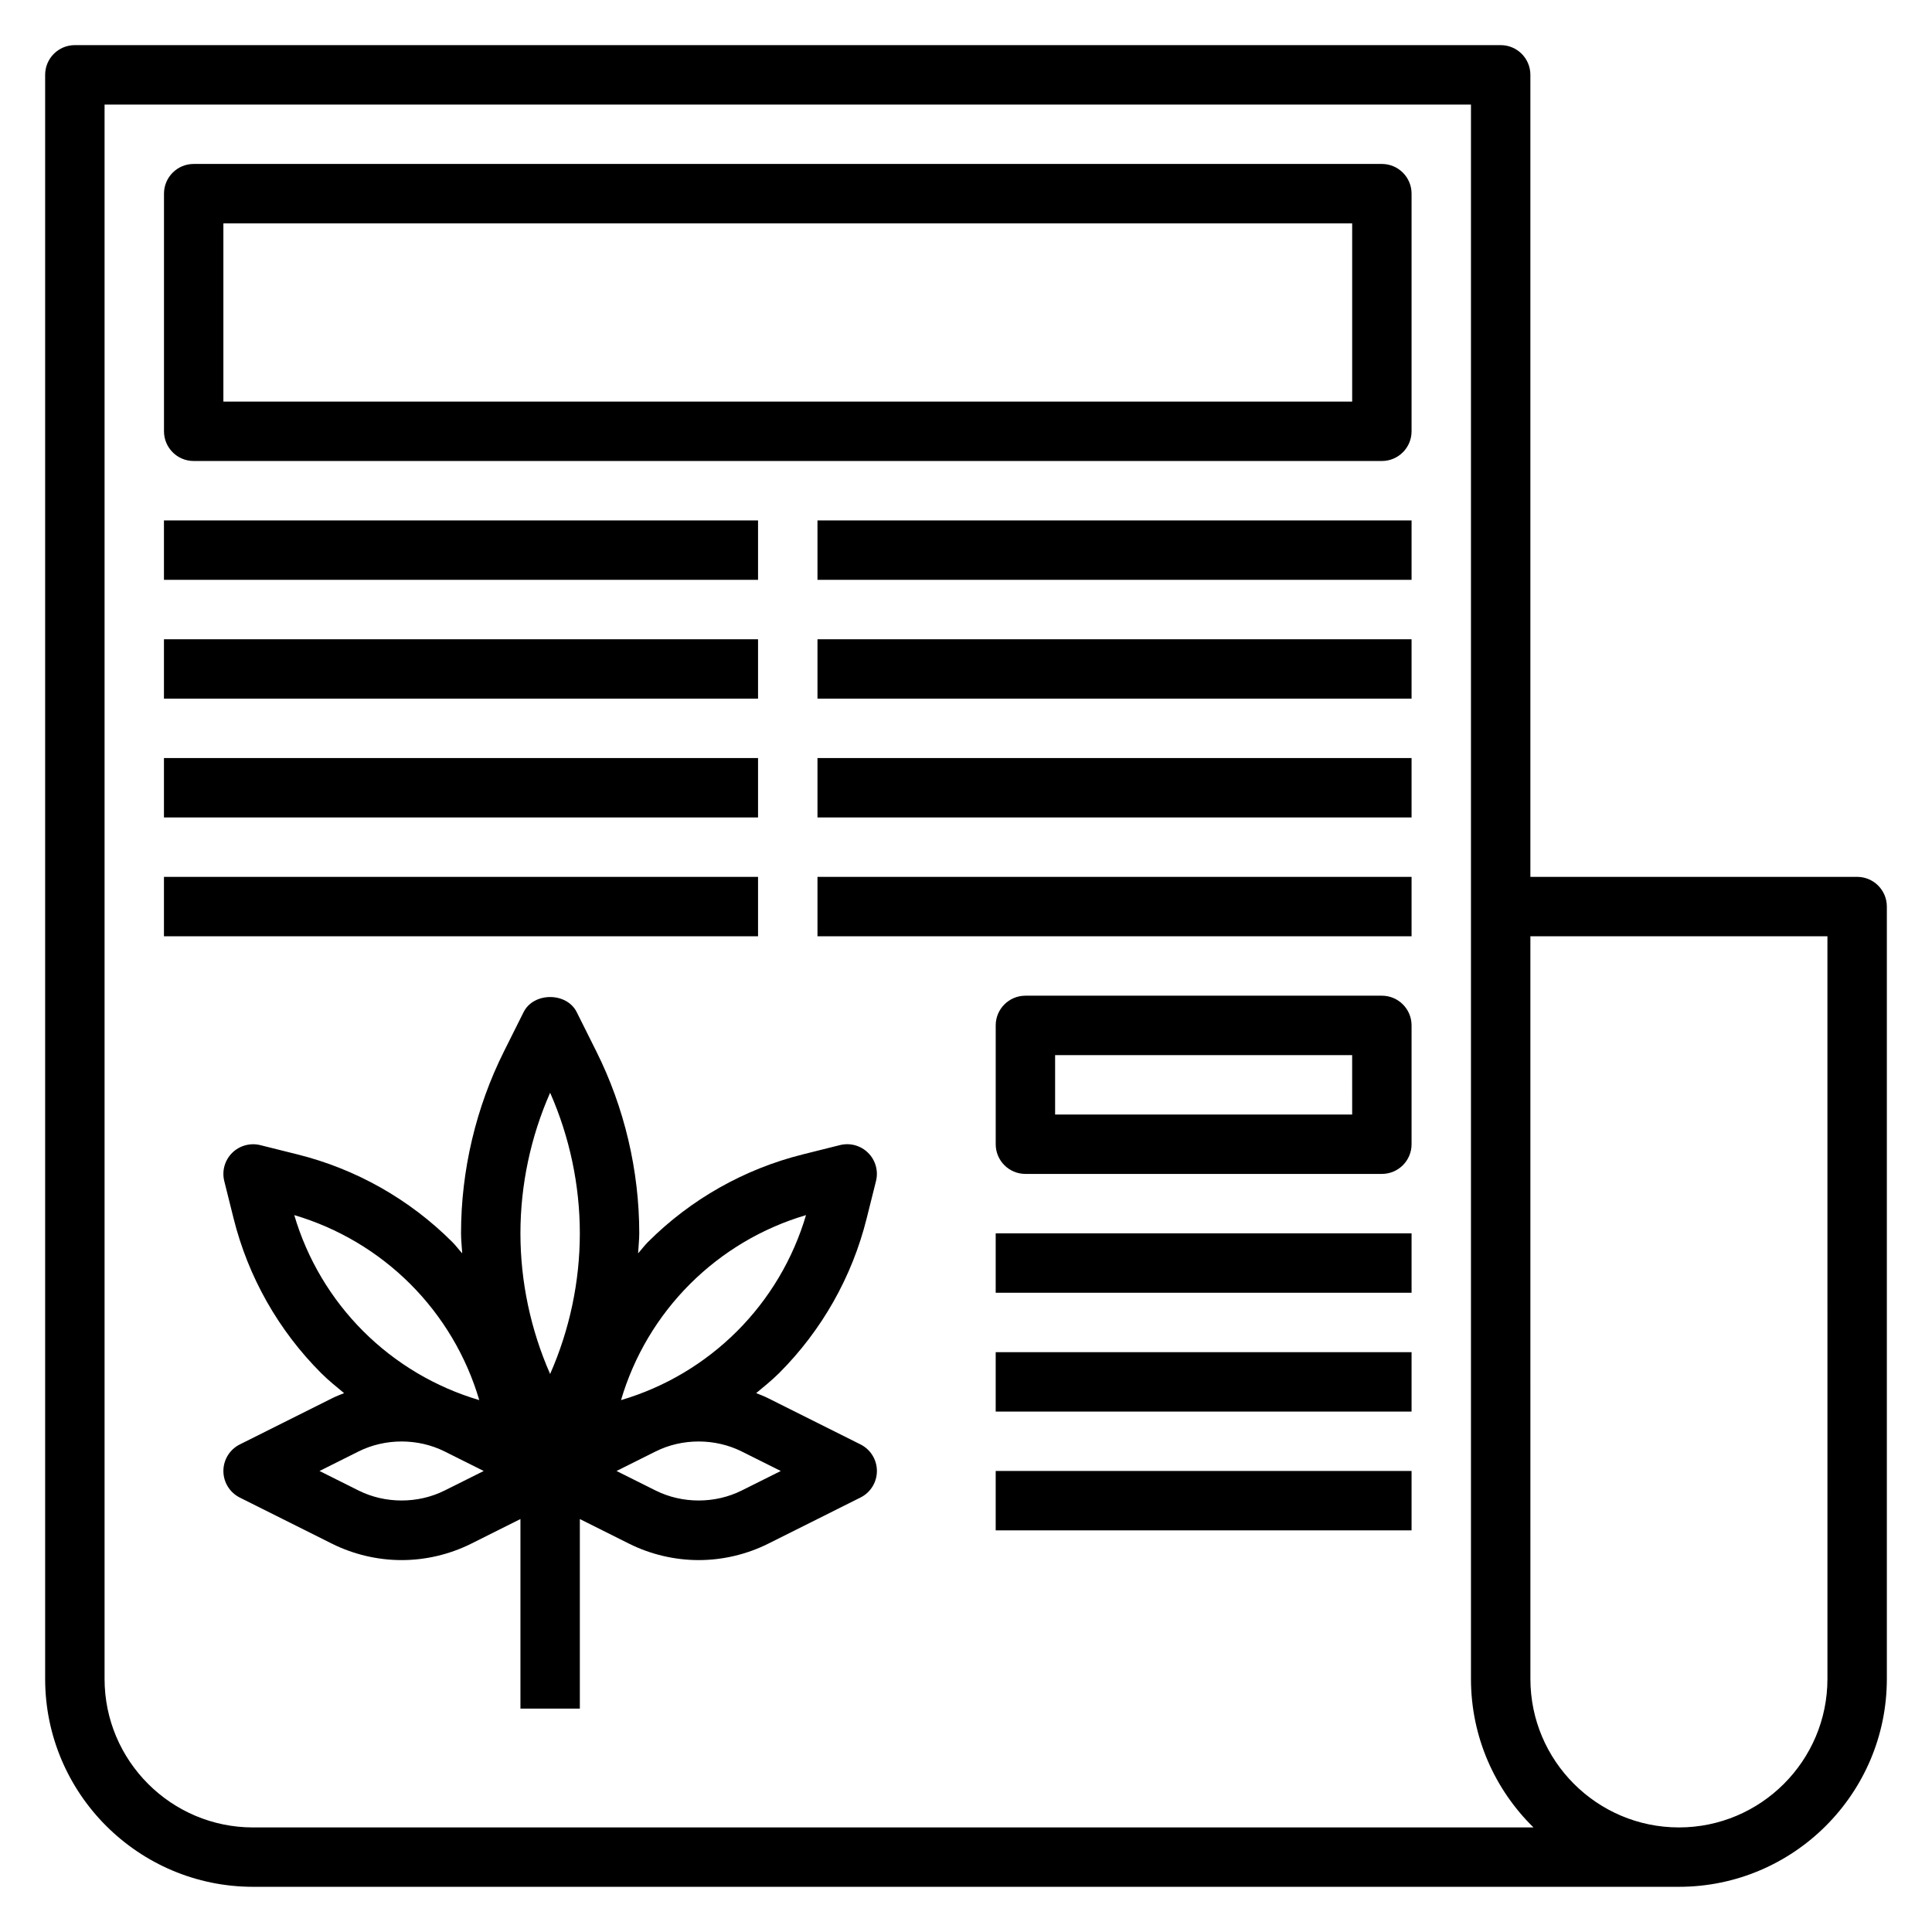 <?xml version="1.0" encoding="UTF-8"?>
<!-- Uploaded to: ICON Repo, www.iconrepo.com, Generator: ICON Repo Mixer Tools -->
<svg fill="#000000" width="800px" height="800px" version="1.1" viewBox="144 144 512 512" xmlns="http://www.w3.org/2000/svg">
 <g>
  <path d="m636.16 376.38h-86.594v-212.55c0-4.344-3.519-7.871-7.871-7.871h-377.86c-4.352 0-7.871 3.527-7.871 7.871v425.09c0 30.387 24.727 55.105 55.105 55.105h377.86c30.379 0 55.105-24.719 55.105-55.105v-204.67c0-4.344-3.519-7.871-7.871-7.871zm-425.09 251.91c-21.703 0-39.359-17.656-39.359-39.359v-417.22h362.11v417.22c0 15.406 6.352 29.355 16.57 39.359zm417.22-39.363c0 21.703-17.656 39.359-39.359 39.359-21.703 0-39.359-17.656-39.359-39.359l-0.004-196.8h78.719z"/>
  <path d="m510.21 187.45h-314.88c-4.352 0-7.871 3.527-7.871 7.871v62.977c0 4.344 3.519 7.871 7.871 7.871h314.88c4.352 0 7.871-3.527 7.871-7.871v-62.977c0-4.344-3.519-7.871-7.871-7.871zm-7.871 62.977h-299.14v-47.23h299.14z"/>
  <path d="m187.45 281.92h157.44v15.742h-157.44z"/>
  <path d="m187.45 313.41h157.44v15.742h-157.44z"/>
  <path d="m187.45 344.89h157.44v15.742h-157.44z"/>
  <path d="m187.45 376.38h157.44v15.742h-157.44z"/>
  <path d="m360.64 281.92h157.44v15.742h-157.44z"/>
  <path d="m360.64 313.41h157.44v15.742h-157.44z"/>
  <path d="m360.64 344.89h157.44v15.742h-157.44z"/>
  <path d="m360.64 376.38h157.44v15.742h-157.44z"/>
  <path d="m510.21 407.87h-94.465c-4.352 0-7.871 3.527-7.871 7.871v31.488c0 4.344 3.519 7.871 7.871 7.871h94.465c4.352 0 7.871-3.527 7.871-7.871v-31.488c0-4.344-3.519-7.871-7.871-7.871zm-7.871 31.488h-78.723v-15.742h78.719z"/>
  <path d="m407.87 470.85h110.21v15.742h-110.21z"/>
  <path d="m407.87 502.34h110.21v15.742h-110.21z"/>
  <path d="m407.87 533.82h110.21v15.742h-110.21z"/>
  <path d="m372.03 526.78-24.441-12.227c-1.039-0.52-2.117-0.938-3.195-1.363 2.062-1.715 4.164-3.394 6.07-5.297 11.32-11.312 19.34-25.488 23.207-40.996l2.473-9.887c0.676-2.684-0.109-5.519-2.07-7.477-1.953-1.961-4.793-2.738-7.469-2.07l-9.887 2.473c-15.516 3.883-29.691 11.902-41.004 23.215-0.945 0.945-1.723 2.016-2.613 3 0.09-1.766 0.309-3.531 0.309-5.301 0-16.672-3.945-33.363-11.391-48.254l-5.18-10.367c-2.66-5.336-11.422-5.336-14.082 0l-5.18 10.367c-7.457 14.891-11.398 31.578-11.398 48.254 0 1.77 0.219 3.535 0.316 5.305-0.898-0.984-1.676-2.055-2.621-3-11.312-11.312-25.488-19.34-41.004-23.215l-9.891-2.469c-2.652-0.66-5.512 0.117-7.469 2.07-1.961 1.953-2.746 4.793-2.07 7.477l2.465 9.879c3.871 15.516 11.902 29.691 23.215 41.004 1.906 1.906 4.008 3.582 6.07 5.297-1.078 0.426-2.156 0.844-3.195 1.363l-24.441 12.227c-2.668 1.332-4.352 4.055-4.352 7.039s1.684 5.707 4.352 7.047l24.441 12.227c5.699 2.836 12.07 4.34 18.438 4.34 6.367 0 12.738-1.504 18.438-4.352l13.051-6.527v50.242h15.742v-50.238l13.051 6.527c5.703 2.844 12.07 4.348 18.438 4.348 6.367 0 12.738-1.504 18.438-4.352l24.441-12.227c2.672-1.328 4.356-4.055 4.356-7.035 0-2.984-1.684-5.707-4.356-7.047zm-45.184-42.492c8.582-8.574 19.16-14.855 30.758-18.27-3.426 11.594-9.691 22.176-18.27 30.758-8.582 8.574-19.16 14.855-30.758 18.27 3.414-11.598 9.688-22.18 18.27-30.758zm-37.055-50.703c5.156 11.691 7.871 24.48 7.871 37.266s-2.715 25.578-7.871 37.266c-5.156-11.691-7.871-24.48-7.871-37.266s2.715-25.578 7.871-37.266zm-67.809 32.43c11.602 3.426 22.176 9.699 30.758 18.27 8.582 8.582 14.855 19.16 18.27 30.758-11.602-3.426-22.176-9.699-30.758-18.27-8.578-8.582-14.852-19.16-18.27-30.758zm39.84 72.992c-7.047 3.519-15.742 3.519-22.789 0l-10.359-5.18 10.359-5.18c7.047-3.519 15.742-3.519 22.789 0l10.367 5.18zm78.723 0c-7.047 3.519-15.742 3.519-22.789 0l-10.363-5.18 10.359-5.18c7.047-3.519 15.742-3.519 22.789 0l10.371 5.18z"/>
 </g>
</svg>
